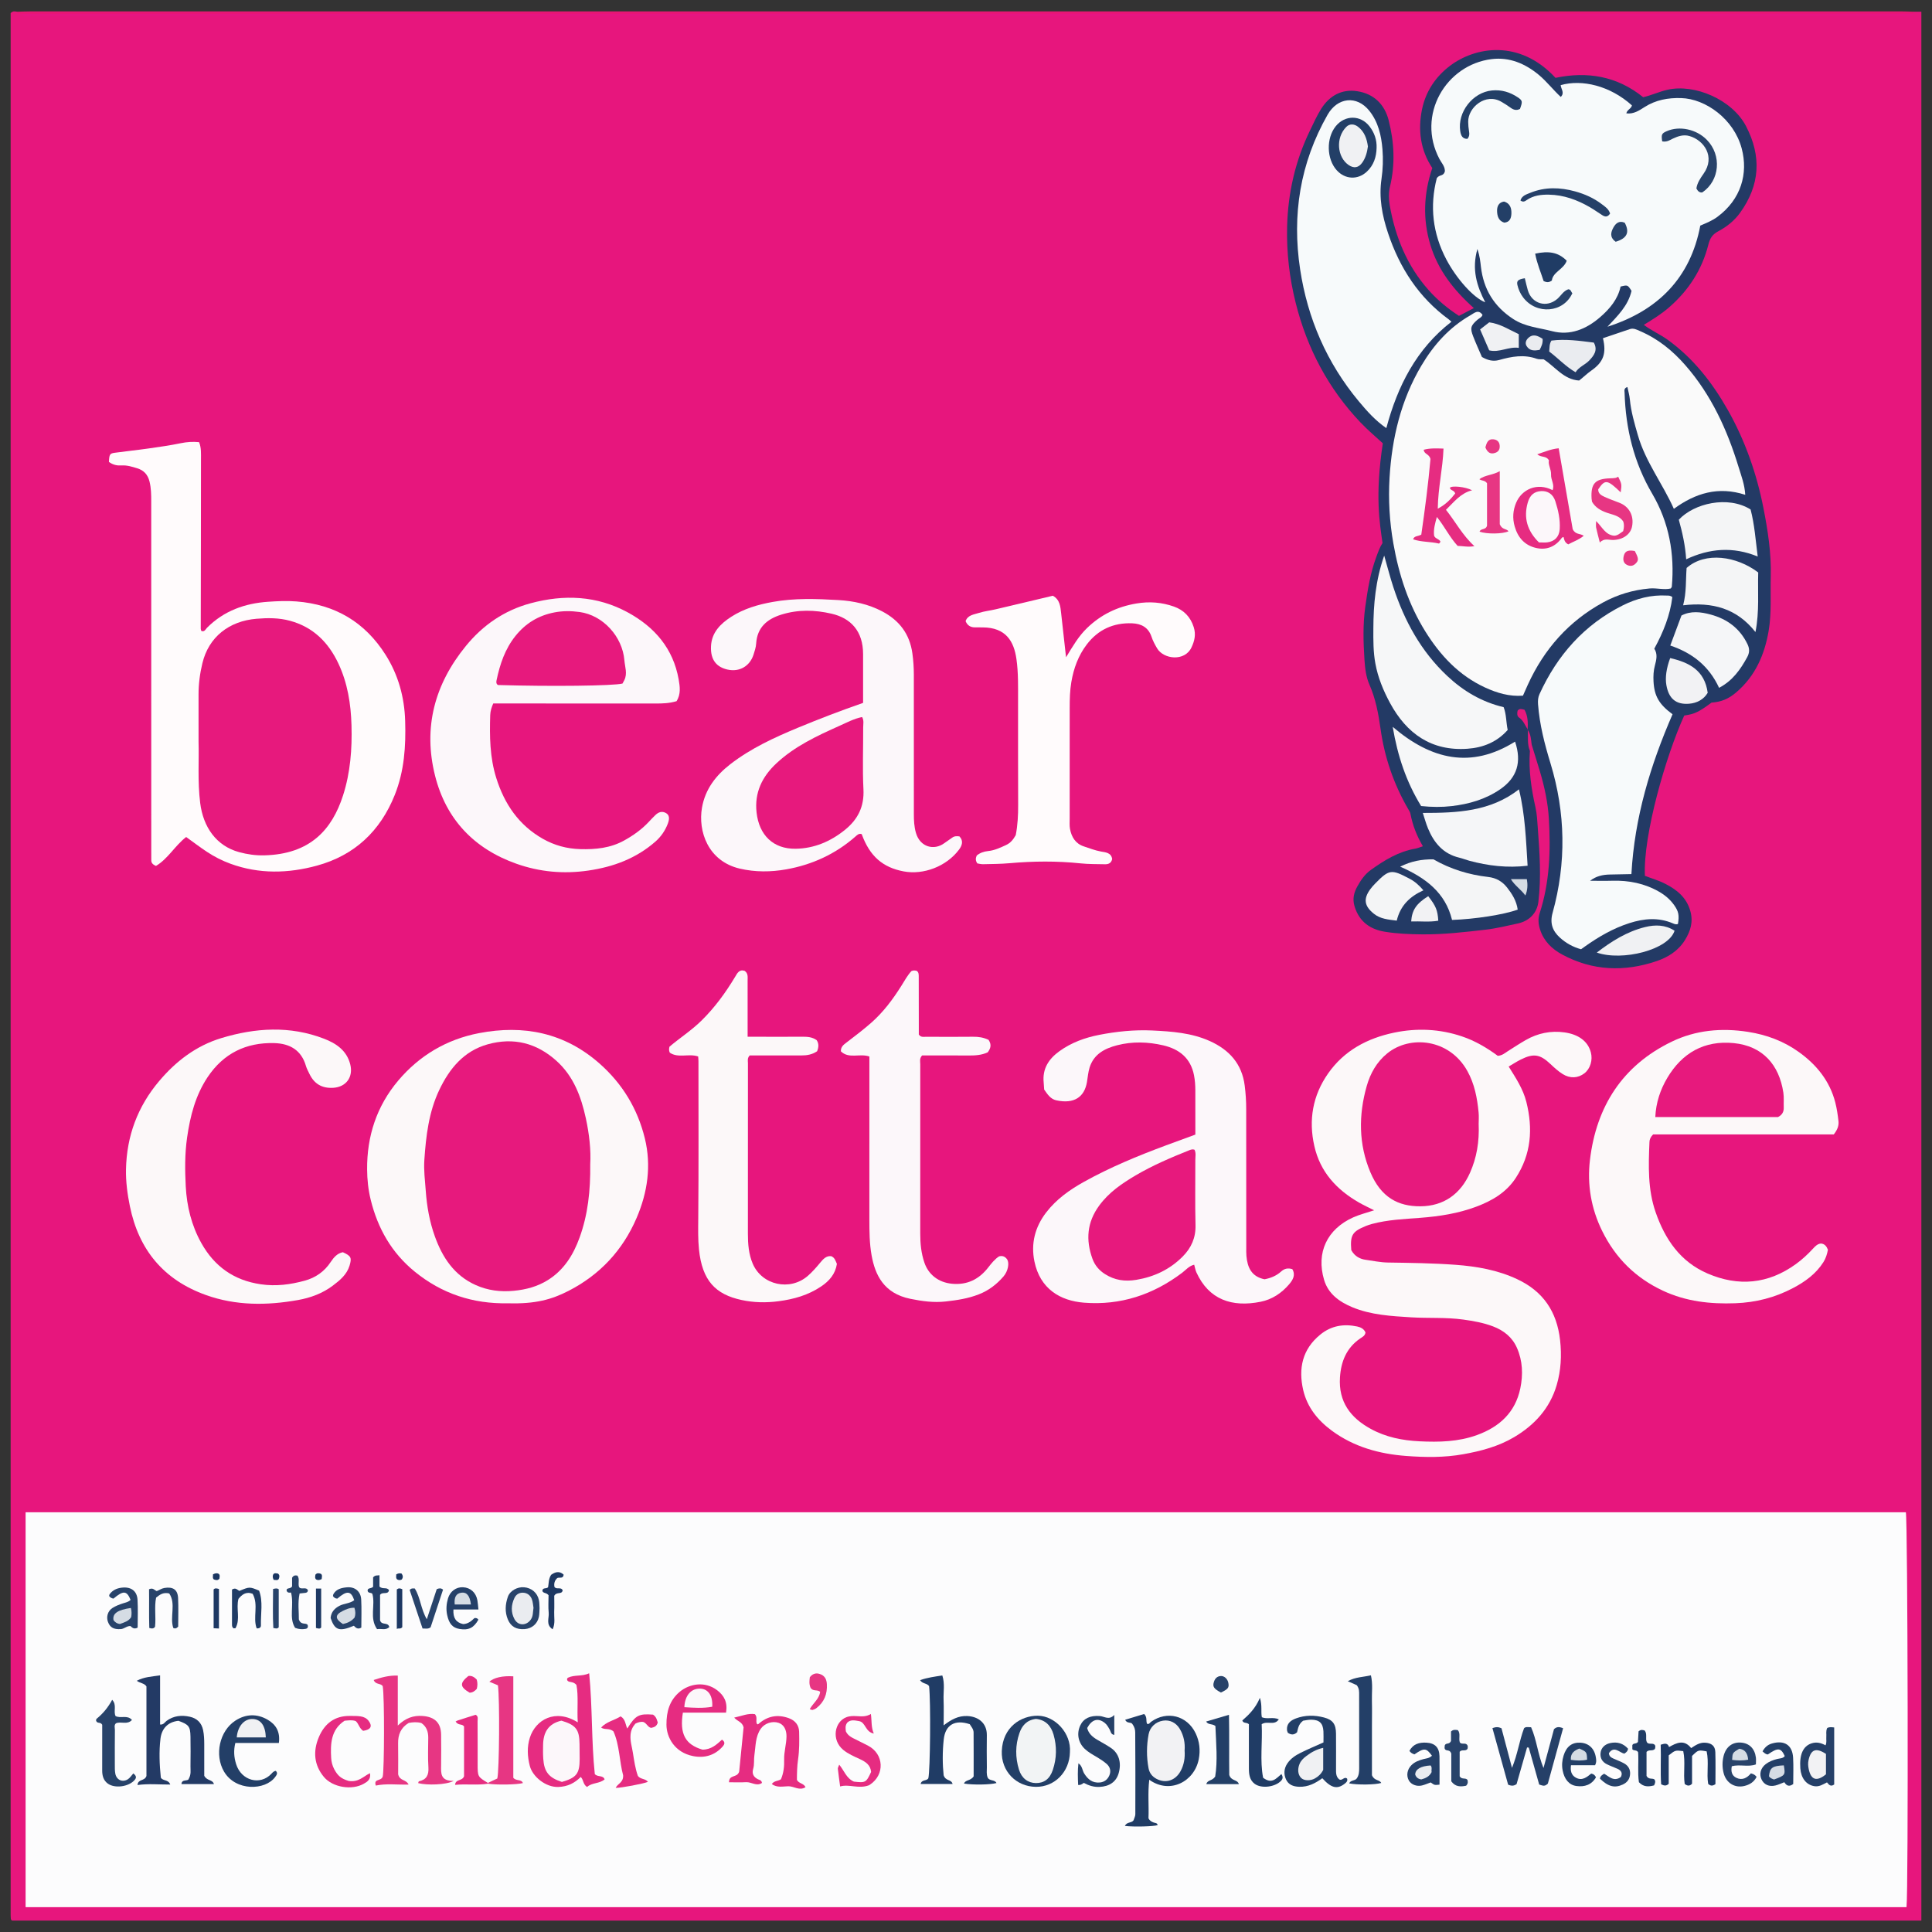 <?xml version="1.0" encoding="utf-8"?>
<!-- Generator: Adobe Illustrator 16.0.0, SVG Export Plug-In . SVG Version: 6.00 Build 0)  -->
<!DOCTYPE svg PUBLIC "-//W3C//DTD SVG 1.1//EN" "http://www.w3.org/Graphics/SVG/1.1/DTD/svg11.dtd">
<svg version="1.1" id="Layer_1" xmlns="http://www.w3.org/2000/svg" xmlns:xlink="http://www.w3.org/1999/xlink" x="0px" y="0px"
	 width="212px" height="212px" viewBox="1 1 212 212" enable-background="new 1 1 212 212" xml:space="preserve">
<rect x="1" y="1" width="212" height="212" fill="#333333" stroke="none"/>
<g>
	<path fill="#E7167D" d="M210.959,2.284c0.27,0,0.539,0,0.873,0c0,69.809,0,139.611,0,209.468c-69.855,0-139.669,0-209.507,0
		c-0.002-0.002-0.031-0.027-0.059-0.057c-0.025-0.025-0.068-0.058-0.071-0.088c-0.015-0.156-0.026-0.31-0.026-0.466
		C2.168,141.552,2.168,71.963,2.168,2.436c0.253-0.263,0.483-0.182,0.706-0.15c0.245,0.154,0.535,0.142,0.803,0.21
		C4.188,2.521,4.694,2.51,5.199,2.51c67.908,0,135.816,0,203.725,0c0.545,0,1.092,0.024,1.635-0.031
		C210.705,2.442,210.838,2.378,210.959,2.284z"/>
	<path fill="#E81675" d="M3.342,2.513c-0.189-0.011-0.4,0.028-0.467-0.226C3.379,2.273,3.884,2.25,4.391,2.25
		c68.428-0.002,136.857-0.002,205.285,0c0.426,0,0.855,0.022,1.283,0.035c0.002,0.076,0.002,0.15,0.002,0.227
		c-0.404,0.216-0.844,0.111-1.264,0.111c-68.365,0.004-136.729,0.004-205.094,0C4.184,2.621,3.746,2.726,3.342,2.513z"/>
	<path fill="#FCFCFD" d="M3.809,210.276c0-14.471,0-28.873,0-43.336c68.804,0,137.563,0,206.322,0
		c0.211,0.797,0.291,41.57,0.072,43.336C141.451,210.276,72.696,210.276,3.809,210.276z"/>
	<path fill="#233A65" d="M168.879,83.394c-0.162,2.112,0.158,4.176,0.615,6.228c0.16,0.721,0.195,1.469,0.246,2.191
		c0.201,2.706,0.393,5.425,0.068,8.142c-0.143,1.198-0.961,2.096-2.236,2.373c-1.17,0.255-2.342,0.544-3.527,0.683
		c-2.313,0.269-4.627,0.537-6.965,0.517c-1.365-0.011-2.732-0.068-4.066-0.279c-1.617-0.25-2.855-1.073-3.377-2.793
		c-0.256-0.848-0.057-1.544,0.322-2.219c0.375-0.67,0.814-1.315,1.469-1.782c1.492-1.066,3.027-2.015,4.877-2.333
		c0.264-0.043,0.514-0.161,0.828-0.265c-0.666-1.125-1.123-2.299-1.363-3.555c-0.033-0.184-0.15-0.353-0.246-0.519
		c-1.592-2.745-2.602-5.688-3.039-8.828c-0.232-1.653-0.535-3.283-1.213-4.822c-0.381-0.86-0.486-1.811-0.547-2.717
		c-0.127-1.938-0.184-3.879,0.086-5.824c0.262-1.879,0.559-3.741,1.229-5.526c0.189-0.508,0.365-1.023,0.664-1.481
		c-0.307-2.188-0.844-5.163,0.033-10.942c-0.801-0.74-1.666-1.463-2.438-2.274c-3.549-3.733-5.871-8.143-7.121-13.126
		c-0.693-2.758-1.014-5.565-0.941-8.409c0.096-3.681,0.9-7.204,2.514-10.526c0.387-0.799,0.754-1.619,1.225-2.369
		c0.904-1.435,2.254-2.189,3.941-1.933c1.813,0.275,3.01,1.417,3.465,3.203c0.607,2.397,0.73,4.819,0.146,7.25
		c-0.166,0.688-0.148,1.407-0.029,2.09c0.613,3.46,1.898,6.625,4.264,9.285c0.961,1.081,2.066,2,3.332,2.827
		c0.475-0.247,0.982-0.512,1.631-0.853c-2.211-1.971-3.943-4.184-4.777-6.962c-0.84-2.792-0.736-5.588,0.217-8.409
		c-1.301-1.955-1.592-4.162-1.129-6.423c0.398-1.957,1.477-3.588,3.084-4.802c2.715-2.048,7.582-2.975,11.566,1.331
		c3.496-0.733,6.754-0.191,9.621,2.125c0.922-0.212,1.758-0.612,2.664-0.818c2.996-0.684,7.107,1.088,8.619,3.992
		c1.729,3.32,1.533,6.48-0.652,9.51c-0.623,0.864-1.449,1.525-2.383,2.022c-0.623,0.333-0.912,0.727-1.098,1.473
		c-0.686,2.739-2.178,5.034-4.32,6.89c-0.82,0.708-1.732,1.288-2.764,1.911c0.883,0.656,1.805,1.05,2.607,1.626
		c2.84,2.042,4.924,4.73,6.623,7.731c1.9,3.363,3.162,6.986,3.904,10.767c0.484,2.466,0.869,4.964,0.799,7.502
		c-0.055,1.98,0.105,3.965-0.23,5.937c-0.449,2.644-1.471,4.973-3.547,6.752c-0.863,0.738-1.652,1.057-2.725,1.137
		c-1.422,1.048-1.852,1.251-2.992,1.417c-2.02,4.422-4.525,13.117-4.318,17.59c0.734,0.283,1.521,0.506,2.232,0.873
		c1.264,0.647,2.324,1.483,2.75,2.977c0.344,1.208,0.02,2.216-0.584,3.195c-0.727,1.182-1.871,1.896-3.127,2.317
		c-3.533,1.195-7.021,1.069-10.348-0.727c-1.107-0.597-2.004-1.447-2.418-2.719c-0.201-0.618-0.25-1.209-0.049-1.821
		c1.1-3.378,1.213-6.866,1.006-10.366c-0.104-1.771-0.484-3.526-0.994-5.235c-0.289-0.963-0.594-1.923-0.887-2.884
		c-0.383-0.475-0.203-1.096-0.414-1.618c-0.246-0.397-0.076-0.926-0.334-1.161c0.227,0.315,0.119,0.903,0.426,1.354
		C168.895,81.985,168.691,82.701,168.879,83.394z"/>
	<path fill="#FCF8F9" d="M149.277,138.179c0.387,0.701,0.982,0.98,1.584,1.06c0.803,0.11,1.598,0.287,2.422,0.299
		c2.488,0.038,4.984,0.069,7.461,0.252c2.314,0.173,4.598,0.571,6.738,1.576c2.859,1.338,4.355,3.563,4.707,6.689
		c0.189,1.69,0.096,3.332-0.375,4.939c-0.748,2.544-2.424,4.378-4.674,5.709c-1.721,1.018-3.619,1.52-5.574,1.87
		c-2.088,0.378-4.195,0.346-6.279,0.189c-2.924-0.221-5.713-0.983-8.137-2.767c-1.549-1.14-2.713-2.578-3.15-4.468
		c-0.541-2.357-0.102-4.475,1.883-6.087c1.201-0.977,2.564-1.195,4.037-0.883c0.379,0.079,0.736,0.246,0.914,0.65
		c-0.035,0.368-0.346,0.506-0.59,0.669c-1.498,1.039-2.098,2.521-2.209,4.277c-0.17,2.662,1.15,4.417,3.369,5.634
		c1.664,0.916,3.48,1.276,5.352,1.368c2.141,0.104,4.268,0.06,6.322-0.688c2.467-0.897,4.197-2.486,4.746-5.12
		c0.311-1.501,0.264-3.018-0.373-4.453c-0.516-1.169-1.451-1.903-2.617-2.347c-1.049-0.399-2.146-0.595-3.268-0.75
		c-1.9-0.264-3.807-0.13-5.705-0.245c-2.197-0.138-4.408-0.249-6.488-1.116c-1.422-0.595-2.623-1.466-3.076-2.981
		c-0.902-3.018,0.338-5.589,3.191-6.871c0.709-0.317,1.459-0.499,2.297-0.778c-0.604-0.306-1.15-0.556-1.668-0.853
		c-2.459-1.413-4.256-3.36-4.895-6.2c-0.65-2.864-0.176-5.542,1.506-7.954c1.764-2.526,4.309-3.871,7.244-4.485
		c2.506-0.523,5.012-0.415,7.459,0.414c1.443,0.484,2.738,1.257,3.918,2.127c0.48-0.025,0.773-0.295,1.096-0.503
		c0.652-0.413,1.303-0.842,1.975-1.227c1.32-0.758,2.762-1.052,4.262-0.838c1.494,0.211,2.549,0.942,2.881,2.183
		c0.227,0.84-0.053,1.797-0.703,2.303c-0.707,0.546-1.58,0.591-2.387,0.084c-0.496-0.309-0.922-0.705-1.35-1.107
		c-1.137-1.075-1.855-1.183-3.248-0.485c-0.447,0.222-0.865,0.498-1.33,0.768c0.799,1.274,1.582,2.461,1.939,3.871
		c0.742,2.951,0.541,5.757-1.164,8.361c-1.049,1.603-2.623,2.511-4.355,3.155c-1.971,0.736-4.029,1.053-6.125,1.214
		c-1.773,0.134-3.563,0.206-5.297,0.672c-0.223,0.063-0.443,0.13-0.656,0.218C149.379,136.141,149.145,136.53,149.277,138.179z"/>
	<path fill="#FFFBFC" d="M12.952,51.688c0.043-0.835,0.091-0.931,0.659-1.007c1.229-0.168,2.461-0.294,3.687-0.469
		c1.185-0.169,2.373-0.337,3.544-0.58c0.659-0.135,1.301-0.182,2.002-0.114c0.257,0.617,0.208,1.281,0.209,1.92
		c0.004,6.189-0.016,12.38-0.025,18.569c0,0.073,0.042,0.148,0.066,0.228c0.356,0.141,0.465-0.194,0.631-0.361
		c1.851-1.847,4.136-2.669,6.689-2.841c1.036-0.071,2.071-0.118,3.117-0.036c4.238,0.334,7.509,2.267,9.778,5.854
		c1.397,2.208,2.07,4.646,2.149,7.258c0.084,2.773-0.089,5.488-1.137,8.113c-1.593,3.986-4.425,6.637-8.535,7.763
		c-3.145,0.863-6.354,0.944-9.492-0.203c-0.913-0.333-1.78-0.775-2.592-1.311c-0.772-0.514-1.512-1.076-2.275-1.624
		c-1.224,0.943-2.005,2.407-3.313,3.172c-0.399-0.172-0.512-0.359-0.513-0.617c0-0.351-0.003-0.701-0.003-1.051
		c-0.001-12.774,0-25.547-0.004-38.318c0-0.735-0.006-1.461-0.187-2.193c-0.193-0.781-0.649-1.24-1.351-1.453
		c-0.549-0.169-1.111-0.351-1.707-0.311C13.882,52.104,13.424,52.03,12.952,51.688z"/>
	<path fill="#FCF7FA" d="M95.708,78.128c0-1.838-0.002-3.59,0-5.339c0.005-2.557-1.37-3.963-3.457-4.447
		c-1.845-0.428-3.684-0.469-5.506,0.098c-1.565,0.487-2.659,1.396-2.771,3.178c-0.024,0.416-0.166,0.833-0.295,1.236
		c-0.401,1.234-1.526,1.909-2.827,1.623c-1.157-0.254-1.908-0.997-1.833-2.563c0.071-1.517,1.04-2.47,2.214-3.229
		c1.385-0.894,2.95-1.347,4.559-1.635c2.392-0.431,4.811-0.345,7.214-0.204c1.653,0.096,3.292,0.449,4.797,1.24
		c1.875,0.988,3.017,2.468,3.313,4.612c0.109,0.777,0.158,1.543,0.16,2.32c0.002,5.102-0.002,10.205,0.002,15.307
		c0.001,0.697,0.028,1.382,0.229,2.071c0.459,1.573,1.99,1.953,3.115,1.125c0.282-0.207,0.578-0.395,0.86-0.603
		c0.24-0.179,0.501-0.181,0.8-0.137c0.469,0.493,0.281,1.009-0.047,1.449c-1.381,1.844-3.895,2.801-6.077,2.389
		c-2.276-0.428-3.721-1.651-4.602-4.089c-0.319-0.112-0.505,0.106-0.711,0.284c-2.185,1.917-4.76,3.084-7.577,3.582
		c-1.664,0.297-3.394,0.315-5.098-0.083c-3.474-0.816-4.594-4.097-4.14-6.691c0.354-2.025,1.526-3.54,3.105-4.762
		c2.26-1.749,4.833-2.932,7.454-4.019C90.905,79.882,93.248,78.984,95.708,78.128z"/>
	<path fill="#FCF7FA" d="M115.578,120.557c-0.021-0.29-0.029-0.526-0.053-0.759c-0.156-1.52,0.541-2.596,1.73-3.453
		c1.318-0.951,2.818-1.489,4.373-1.791c1.9-0.371,3.842-0.568,5.787-0.479c2.168,0.102,4.348,0.257,6.359,1.17
		c2.102,0.953,3.51,2.476,3.811,4.896c0.107,0.854,0.162,1.696,0.162,2.55c0.004,5.063,0.004,10.128,0.006,15.192
		c0,0.311-0.01,0.626,0.018,0.933c0.111,1.254,0.547,2.265,1.988,2.561c0.648-0.124,1.291-0.37,1.824-0.856
		c0.344-0.315,0.738-0.411,1.225-0.256c0.379,0.646,0.059,1.184-0.35,1.661c-0.826,0.97-1.879,1.67-3.121,1.916
		c-3.146,0.634-5.686-0.22-7.057-3.229c-0.109-0.242-0.15-0.514-0.24-0.833c-0.566,0.128-0.912,0.573-1.318,0.88
		c-3.189,2.412-6.768,3.596-10.758,3.285c-2.623-0.2-4.84-1.519-5.457-4.532c-0.4-1.958,0.064-3.771,1.289-5.366
		c1.109-1.444,2.563-2.48,4.131-3.354c2.879-1.605,5.922-2.859,9.008-4.006c1.049-0.392,2.1-0.773,3.232-1.187
		c0-1.638,0.006-3.27-0.002-4.897c-0.004-0.54-0.039-1.066-0.145-1.614c-0.371-1.899-1.629-2.872-3.367-3.28
		c-1.674-0.391-3.387-0.446-5.072-0.012c-1.367,0.353-2.557,0.974-3.018,2.442c-0.158,0.514-0.201,1.062-0.289,1.59
		c-0.268,1.614-1.371,2.448-3.375,2.008C116.279,121.599,115.949,121.092,115.578,120.557z"/>
	<path fill="#FCF8F9" d="M56.729,144.01c-3.827,0.077-7.243-1.046-10.223-3.474c-2.533-2.064-4.052-4.735-4.827-7.879
		c-0.271-1.099-0.388-2.232-0.395-3.332c-0.027-3.634,1.035-6.935,3.414-9.752c2.342-2.77,5.325-4.522,8.853-5.204
		c4.896-0.944,9.391-0.059,13.24,3.337c2.521,2.224,4.175,4.976,4.967,8.206c0.735,2.994,0.297,5.943-0.904,8.738
		c-1.523,3.551-4.04,6.247-7.484,8.006C61.541,143.593,59.76,144.1,56.729,144.01z"/>
	<path fill="#FCF7FA" d="M75.237,77.942c-0.815,0.24-1.548,0.257-2.292,0.255c-5.377-0.007-10.753-0.005-16.131-0.005
		c-0.54,0-1.078,0-1.689,0c-0.165,0.37-0.318,0.805-0.333,1.271c-0.072,2.332-0.05,4.644,0.665,6.912
		c0.896,2.856,2.472,5.167,5.105,6.665c1.259,0.716,2.627,1.093,4.097,1.135c1.695,0.049,3.333-0.113,4.842-0.954
		c0.99-0.55,1.909-1.199,2.687-2.034c0.238-0.254,0.48-0.512,0.733-0.754c0.334-0.321,0.723-0.461,1.157-0.216
		c0.357,0.201,0.423,0.571,0.21,1.141c-0.291,0.777-0.753,1.451-1.375,1.995c-2.109,1.843-4.6,2.772-7.352,3.173
		c-2.709,0.396-5.347,0.156-7.897-0.748c-4.646-1.647-7.721-4.873-8.925-9.659c-1.33-5.288-0.048-10.041,3.389-14.246
		c1.877-2.297,4.217-3.896,7.074-4.671c3.683-0.996,7.306-0.854,10.709,1.01c2.927,1.601,4.96,3.951,5.559,7.341
		C75.607,76.348,75.73,77.168,75.237,77.942z"/>
	<path fill="#FCF8F9" d="M202.223,125.479c-6.627,0-13.271,0-19.826,0c-0.291,0.301-0.389,0.556-0.4,0.826
		c-0.109,2.602-0.197,5.209,0.678,7.717c1.033,2.975,2.709,5.432,5.699,6.721c3.393,1.459,6.641,1.16,9.672-1.022
		c0.695-0.502,1.322-1.083,1.902-1.714c0.24-0.258,0.477-0.514,0.857-0.555c0.41,0.028,0.619,0.291,0.775,0.68
		c-0.086,0.455-0.219,0.923-0.496,1.363c-0.82,1.292-2.014,2.148-3.328,2.841c-1.98,1.046-4.092,1.586-6.34,1.669
		c-2.75,0.101-5.398-0.188-7.934-1.371c-3.004-1.404-5.205-3.583-6.666-6.541c-1.225-2.474-1.668-5.115-1.35-7.803
		c0.695-5.869,3.563-10.367,8.961-12.982c2.631-1.276,5.471-1.539,8.395-1.08c2.037,0.319,3.896,1.014,5.555,2.201
		c1.939,1.387,3.4,3.172,4.008,5.536c0.174,0.671,0.273,1.362,0.352,2.053C202.789,124.483,202.654,124.934,202.223,125.479z"/>
	<path fill="#FCF8F9" d="M38.623,138.407c0.9,0.41,0.994,0.604,0.736,1.465c-0.301,0.993-1.055,1.61-1.832,2.197
		c-1.135,0.86-2.473,1.347-3.832,1.586c-3.395,0.604-6.796,0.634-10.104-0.553c-4.63-1.659-7.367-4.956-8.341-9.754
		c-0.271-1.333-0.451-2.674-0.424-4.036c0.073-3.659,1.281-6.901,3.645-9.693c1.842-2.178,4.05-3.867,6.808-4.706
		c3.756-1.139,7.538-1.376,11.277,0.065c1.321,0.51,2.482,1.276,2.874,2.803c0.357,1.396-0.439,2.494-1.856,2.584
		c-1.24,0.077-2.096-0.43-2.622-1.533c-0.133-0.281-0.291-0.558-0.377-0.851c-0.503-1.754-1.773-2.474-3.478-2.521
		c-3.105-0.084-5.576,1.133-7.313,3.732c-1.34,2.01-1.916,4.272-2.255,6.64c-0.255,1.791-0.239,3.577-0.146,5.354
		c0.115,2.179,0.634,4.299,1.71,6.219c1.429,2.551,3.559,4.091,6.529,4.521c1.668,0.244,3.243,0.032,4.813-0.396
		c1.189-0.322,2.167-1.003,2.862-2.061C37.619,138.99,37.992,138.528,38.623,138.407z"/>
	<path fill="#FFFBFC" d="M116.529,66.371c0.789,0.437,0.828,1.2,0.912,1.929c0.182,1.563,0.35,3.128,0.537,4.825
		c0.732-1.203,1.369-2.307,2.305-3.209c1.529-1.476,3.313-2.341,5.42-2.695c1.434-0.241,2.787-0.13,4.115,0.339
		c1.066,0.378,1.811,1.117,2.17,2.254c0.262,0.817,0.088,1.526-0.248,2.235c-0.736,1.564-3.064,1.304-3.775,0.085
		c-0.236-0.402-0.463-0.82-0.605-1.257c-0.35-1.041-1.129-1.442-2.135-1.481c-2.039-0.076-3.721,0.686-4.963,2.311
		c-0.934,1.221-1.449,2.622-1.705,4.148c-0.156,0.931-0.178,1.854-0.178,2.784c-0.004,4.051-0.004,8.105-0.002,12.158
		c0,0.387-0.033,0.785,0.035,1.164c0.166,0.889,0.602,1.611,1.508,1.912c0.621,0.209,1.23,0.443,1.889,0.566
		c0.486,0.09,1.131,0.11,1.229,0.829c-0.096,0.436-0.396,0.575-0.781,0.567c-0.893-0.021-1.795-0.002-2.684-0.097
		c-2.6-0.271-5.193-0.249-7.793-0.018c-0.967,0.085-1.945,0.088-2.918,0.11c-0.225,0.004-0.451-0.063-0.617-0.087
		c-0.225-0.319-0.191-0.576-0.068-0.864c0.35-0.293,0.773-0.443,1.252-0.493c0.703-0.069,1.334-0.369,1.969-0.662
		c0.49-0.226,0.791-0.606,1.061-1.086c0.209-1.073,0.27-2.191,0.264-3.32c-0.02-3.82-0.004-7.637-0.01-11.456
		c-0.002-1.518,0.037-3.032-0.178-4.542c-0.273-1.94-1.145-3.468-3.719-3.476c-0.271,0-0.545-0.002-0.818-0.002
		c-0.471,0.002-0.83-0.178-1.042-0.68c0.229-0.682,0.917-0.729,1.474-0.909c0.586-0.188,1.211-0.248,1.813-0.392
		C112.311,67.38,114.375,66.883,116.529,66.371z"/>
	<path fill="#FCF7FA" d="M109.475,115.104c0.367,0.544,0.215,0.957-0.092,1.369c-0.674,0.317-1.4,0.354-2.143,0.348
		c-1.707-0.017-3.414-0.006-5.057-0.006c-0.313,0.343-0.202,0.67-0.202,0.965c-0.006,6.19-0.001,12.387-0.002,18.58
		c0,1.09,0.098,2.149,0.459,3.198c0.435,1.274,1.514,2.171,3.041,2.31c1.669,0.152,2.953-0.498,3.951-1.777
		c0.361-0.464,0.719-0.916,1.197-1.229c0.355-0.09,0.641-0.017,0.895,0.341c0.246,0.396,0.102,1.275-0.412,1.869
		c-0.744,0.862-1.631,1.543-2.709,1.959c-1.165,0.457-2.368,0.639-3.608,0.779c-1.345,0.152-2.616-0.028-3.902-0.29
		c-2.938-0.597-3.869-2.659-4.249-4.761c-0.235-1.308-0.246-2.628-0.246-3.952c0.004-5.57,0.002-11.14,0.002-16.711
		c0-0.382,0-0.765,0-1.163c-1.053-0.377-2.253,0.297-3.129-0.572c-0.011-0.488,0.281-0.708,0.6-0.951
		c0.928-0.707,1.855-1.414,2.732-2.181c1.324-1.165,2.371-2.568,3.307-4.056c0.351-0.558,0.663-1.141,1.1-1.613
		c0.208-0.1,0.397-0.076,0.585-0.028c0.228,0.158,0.219,0.405,0.221,0.634c0.007,1.753,0.006,3.507,0.007,5.259
		c0.001,0.384,0,0.771,0,1.095c0.243,0.338,0.537,0.245,0.797,0.245c1.714,0.009,3.428,0.018,5.141-0.002
		C108.35,114.754,108.912,114.834,109.475,115.104z"/>
	<path fill="#FCF8F9" d="M92.204,138.837c0.408,0.169,0.483,0.531,0.63,0.853c-0.173,1.11-0.829,1.873-1.742,2.482
		c-1.419,0.949-2.976,1.392-4.665,1.613c-1.379,0.183-2.732,0.149-4.048-0.133c-2.877-0.616-4.328-2.136-4.68-5.55
		c-0.113-1.111-0.089-2.236-0.079-3.363c0.049-5.766,0.024-11.531,0.022-17.298c0-0.152-0.018-0.303-0.032-0.513
		c-1.025-0.353-2.19,0.215-3.112-0.417c-0.116-0.247-0.091-0.435-0.034-0.658c1.136-0.961,2.412-1.783,3.501-2.852
		c1.458-1.43,2.641-3.055,3.688-4.793c0.237-0.391,0.44-0.864,1.046-0.682c0.413,0.271,0.336,0.68,0.337,1.062
		c0.003,1.635,0.001,3.272,0.001,4.908c0,0.382,0,0.766,0,1.268c0.533,0,0.988,0,1.443,0c1.52,0,3.039,0.009,4.559-0.004
		c0.551-0.002,1.084,0.027,1.574,0.375c0.255,0.38,0.228,0.782,0.05,1.218c-0.528,0.365-1.122,0.467-1.756,0.462
		c-1.52-0.007-3.039-0.001-4.559-0.001c-0.382,0-0.764,0-1.081,0c-0.29,0.3-0.195,0.589-0.195,0.849
		c-0.005,6.234-0.003,12.47-0.005,18.703c-0.001,1.132,0.087,2.26,0.533,3.304c1.01,2.359,4.093,3.034,6.046,1.329
		c0.496-0.432,0.937-0.937,1.356-1.446C91.336,139.151,91.659,138.79,92.204,138.837z"/>
	<path fill="#E81483" d="M3.342,2.513c58.529,0,117.059-0.001,175.586-0.002c10.678,0,21.355,0,32.033,0
		c-0.064,0.16-0.178,0.238-0.355,0.235c-0.311-0.006-0.623-0.002-0.934-0.002c-68.348,0-136.695,0-205.042-0.012
		C4.205,2.731,3.703,2.968,3.342,2.513z"/>
	<path fill="#E7197D" d="M168.629,81.085c0.354,0.486,0.373,1.064,0.441,1.631c-0.318,0.155-0.156,0.446-0.193,0.68
		c-0.313-0.754-0.182-1.55-0.229-2.328L168.629,81.085z"/>
	<path fill="#E73683" d="M45.837,196.822c-1.271,0.036-2.443-0.136-3.601,0.111c-0.268-0.811,0.605-0.439,0.763-1.003
		c0.168-0.703,0.204-8.682-0.002-9.906c-0.225-0.348-0.787-0.137-0.99-0.678c0.827-0.274,1.648-0.514,2.643-0.485
		c0,1.803,0,3.537,0,5.485c0.871-0.84,1.723-1.127,2.734-1.051c1.308,0.101,2,0.739,2.02,2.042c0.017,1.127,0.012,2.257,0,3.384
		c-0.01,0.846-0.103,1.724,1.385,1.698c-0.835,0.445-2.93,0.497-3.902,0.245c0.025-0.066,0.042-0.188,0.08-0.198
		c0.835-0.183,1.095-0.689,1.042-1.527c-0.072-1.083-0.021-2.176-0.017-3.266c0.002-0.659-0.193-1.221-0.756-1.604
		c-0.472-0.13-0.934-0.096-1.388-0.011c-0.861,0.515-1.184,1.286-1.164,2.259c0.023,1.202,0.006,2.408,0.006,3.386
		C44.879,196.45,45.539,196.22,45.837,196.822z"/>
	<path fill="#E62C81" d="M64.398,189.994c-0.091-1.477,0.093-2.9-0.146-4.108c-0.388-0.438-0.789-0.214-0.992-0.483
		c-0.083-0.145-0.013-0.27,0.077-0.313c0.715-0.337,1.528-0.113,2.314-0.478c0.37,3.738,0.234,7.416,0.617,11.059
		c0.316,0.36,0.897,0.087,1.078,0.579c-0.567,0.497-1.396,0.338-1.925,0.839c-0.47-0.296-0.365-0.782-0.698-1.1
		c-0.662,0.666-1.432,1.062-2.458,1.096c-1.395,0.047-2.831-1.139-3.131-2.316c-0.266-1.039-0.315-2.084,0.007-3.092
		C59.768,189.711,61.932,188.445,64.398,189.994z"/>
	<path fill="#203C65" d="M109.383,196.061c0.201,0.396,0.77,0.192,0.961,0.593c-0.672,0.189-2.58,0.221-3.564,0.058
		c0.165-0.438,0.717-0.273,1.059-0.789c0-1.483,0.006-3.15-0.006-4.815c-0.002-0.37-0.26-0.638-0.42-0.91
		c-1.619-0.542-2.677,0.06-2.854,1.659c-0.154,1.394-0.136,2.793-0.013,3.94c0.214,0.671,0.849,0.423,0.983,0.964
		c-1.18,0-2.333,0-3.509,0c0.118-0.521,0.658-0.301,0.846-0.629c0.209-0.807,0.275-8.466,0.083-10.107
		c-0.213-0.344-0.724-0.234-0.988-0.66c0.805-0.284,1.594-0.386,2.44-0.514c0.297,0.906,0.103,1.799,0.138,2.67
		c0.036,0.89,0.007,1.784,0.007,2.806c0.839-0.641,1.611-1.07,2.607-1.024c1.176,0.056,2.153,0.754,2.133,2.108
		c-0.021,1.169-0.008,2.338,0.002,3.507C109.291,195.3,109.223,195.693,109.383,196.061z"/>
	<path fill="#233A65" d="M18.567,184.837c0,1.911,0,3.656,0,5.395c0.378,0.048,0.504-0.244,0.709-0.397
		c0.779-0.578,1.67-0.653,2.558-0.455c0.754,0.167,1.288,0.64,1.457,1.483c0.101,0.506,0.121,1,0.122,1.503
		c0.005,1.239,0.001,2.478,0.001,3.495c0.318,0.581,0.897,0.383,1.063,0.906c-1.201,0-2.38,0-3.563,0
		c0.032-0.587,0.72-0.266,0.797-0.576c0.283-0.501,0.186-0.938,0.191-1.361c0.012-1.088,0.022-2.178,0-3.267
		c-0.023-1.131-0.187-1.323-1.318-1.737c-1.178,0.124-1.844,0.87-1.974,1.955c-0.17,1.42-0.108,2.858,0.039,4.282
		c0.241,0.39,0.825,0.181,1.032,0.756c-1.219,0.006-2.392-0.114-3.594,0.053c0.065-0.692,0.772-0.395,0.983-0.99
		c0-3.156,0-6.493,0-9.826c-0.225-0.369-0.682-0.341-1.062-0.622C16.801,185.01,17.623,184.978,18.567,184.837z"/>
	<path fill="#203C65" d="M124.438,201.362c0.221-0.483,0.73-0.29,0.947-0.619c0.066-0.221,0.193-0.438,0.195-0.658
		c0.012-2.997,0.01-5.996-0.012-8.991c-0.002-0.302-0.09-0.617-0.309-0.909c-0.146-0.267-0.605-0.02-0.787-0.476
		c0.715-0.219,1.416-0.43,2.074-0.631c0.367,0.346,0.18,0.741,0.316,1.072c0.223,0.101,0.309-0.114,0.445-0.214
		c1.744-1.251,3.961-0.689,4.893,1.262c0.43,0.901,0.531,1.855,0.342,2.838c-0.479,2.463-3.172,3.879-5.432,2.257
		c-0.176,1.459-0.027,2.868-0.086,4.219c0.131,0.287,0.342,0.386,0.559,0.471c0.172,0.065,0.4,0.03,0.447,0.288
		C127.609,201.42,125.461,201.482,124.438,201.362z"/>
	<path fill="#E62C81" d="M88.447,196.306c0.214,0.419,0.731,0.358,0.945,0.801c-0.668,0.431-1.271-0.109-1.885-0.099
		c-0.588,0.008-1.241,0.187-1.817-0.243c0.26-0.38,0.701-0.313,1.006-0.527c0.292-0.686,0.372-1.41,0.349-2.15
		c-0.025-0.86,0.248-1.682,0.258-2.544c0.009-0.74-0.293-1.3-0.861-1.494c-0.698-0.235-1.543,0.047-1.964,0.65
		c-0.605,0.872-0.55,1.913-0.698,2.897c-0.076,0.495,0.013,1.007-0.133,1.502c-0.155,0.526,0.034,0.899,0.525,1.141
		c0.159,0.079,0.391,0.087,0.439,0.403c-0.587,0.41-1.157-0.116-1.734-0.082c-0.612,0.036-1.23,0.009-1.884,0.009
		c0.012-0.831,0.793-0.505,1.059-1.036c-0.011,0.03,0.053-0.072,0.064-0.185c0.168-1.651,0.33-3.308,0.479-4.81
		c-0.155-0.607-0.675-0.65-1.031-1.063c0.838-0.183,1.528-0.499,2.275-0.379c0.303,0.338,0.078,0.722,0.199,1.016
		c0.037,0.101,0.111,0.13,0.186,0.063c0.993-0.88,2.105-1.089,3.35-0.633c0.695,0.256,1.095,0.775,1.115,1.482
		c0.025,1.009,0.029,2.034-0.115,3.026C88.461,194.831,88.449,195.593,88.447,196.306z"/>
	<path fill="#254068" d="M164.766,190.628c0.385-0.143,0.648-0.141,0.994,0.016c0.361,1.361,0.736,2.774,1.152,4.344
		c0.613-1.474,0.801-2.964,1.324-4.347c0.189-0.189,0.43-0.113,0.773-0.108c0.607,1.362,0.73,2.933,1.359,4.475
		c0.414-1.528,0.787-2.921,1.152-4.266c0.303-0.286,0.596-0.272,1-0.098c-0.568,2.067-1.141,4.137-1.674,6.075
		c-0.242,0.233-0.396,0.245-0.553,0.217c-0.111-0.018-0.221-0.064-0.398-0.117c-0.373-1.331-0.758-2.691-1.141-4.053
		c-0.063-0.004-0.123-0.011-0.188-0.018c-0.385,1.35-0.771,2.698-1.15,4.022c-0.266,0.187-0.516,0.237-0.928,0.063
		C165.934,194.839,165.355,192.759,164.766,190.628z"/>
	<path fill="#233F67" d="M146.225,192.199c0-0.447,0.018-0.834-0.004-1.221c-0.051-0.883-0.426-1.258-1.318-1.274
		c-0.342-0.007-0.686,0.08-0.908,0.11c-0.521,0.38-0.559,0.868-0.666,1.27c-0.34,0.319-0.658,0.293-1.012,0.059
		c-0.027-0.084-0.084-0.19-0.094-0.3c-0.059-0.713,0.404-1.063,0.975-1.277c1.01-0.379,2.061-0.376,3.088-0.104
		c0.979,0.258,1.309,0.743,1.316,1.777c0.014,1.281,0.002,2.564,0.002,3.846c-0.002,0.43-0.02,0.864,0.342,1.161
		c0.33,0.222,0.545-0.352,0.871-0.081c0.096,0.267-0.088,0.427-0.26,0.561c-0.826,0.645-1.486,0.479-2.459-0.6
		c-0.76,0.553-1.555,0.972-2.549,0.937c-0.646-0.022-1.164-0.225-1.432-0.804c-0.273-0.594-0.227-1.215,0.152-1.767
		c0.361-0.527,0.885-0.876,1.441-1.152C144.502,192.946,145.32,192.604,146.225,192.199z"/>
	<path fill="#233F67" d="M118.404,193.271c-0.045,2.166-1.676,3.824-3.74,3.8c-2.166-0.024-3.82-1.723-3.736-3.924
		c0.1-2.649,2.123-3.894,3.951-3.879C116.781,189.283,118.564,191.206,118.404,193.271z"/>
	<path fill="#E73683" d="M54.539,196.641c0.345-0.161,0.688-0.324,1.03-0.486c0.22-0.829,0.277-8.695,0.071-10.224
		c-0.298-0.126-0.614-0.257-0.943-0.394c0.49-0.446,1.447-0.668,2.629-0.593c0,3.704,0,7.417,0,11.131
		c0.303,0.39,0.901,0.129,1.052,0.584c-0.639,0.177-2.883,0.217-3.838,0.069L54.539,196.641z"/>
	<path fill="#E62C81" d="M80.671,188.926c-1.658,0-3.204,0-4.738,0c-0.376,2.348,0.266,3.504,2.146,4.063
		c0.951,0.005,1.561-0.559,2.145-1.094c0.396,0.271,0.27,0.526,0.089,0.734c-0.875,1.003-2.025,1.317-3.272,1.066
		c-2.017-0.403-2.902-2.053-2.91-3.438c-0.008-1.448,0.337-2.688,1.48-3.634c1.013-0.834,2.712-1.2,4.089-0.148
		C80.464,187.066,80.855,187.786,80.671,188.926z"/>
	<path fill="#233F67" d="M31.6,192.255c-1.653,0-3.201,0-4.776,0c-0.204,0.825-0.152,1.563,0.087,2.326
		c0.573,1.824,2.635,2.365,3.863,1.063c0.132-0.142,0.257-0.296,0.484-0.327c0.263,0.246,0.095,0.457-0.066,0.678
		c-1.09,1.479-4.333,1.582-5.612-0.601c-1.063-1.813-0.502-4.46,1.258-5.595c1.131-0.729,2.358-0.774,3.528-0.096
		C31.264,190.226,31.769,191.017,31.6,192.255z"/>
	<path fill="#233F67" d="M149.875,185.915c-0.238-0.104-0.549-0.245-0.984-0.438c0.857-0.467,1.695-0.445,2.541-0.644
		c0.227,0.971,0.084,1.899,0.109,2.811c0.025,0.932,0.004,1.865,0.004,2.798s0,1.862,0,2.796c0,0.928,0,1.855,0,2.557
		c0.264,0.637,0.828,0.468,1.02,0.851c-0.648,0.201-2.592,0.229-3.518,0.048c0.15-0.386,0.633-0.26,0.836-0.551
		c0.236-0.335,0.262-0.717,0.26-1.112c-0.006-2.679-0.004-5.361-0.004-8.04C150.141,186.643,150.164,186.288,149.875,185.915z"/>
	<path fill="#E62C81" d="M96.563,189.075c0.111,0.815,0.013,1.434,0.319,2.148c-0.955-0.182-0.879-1.238-1.624-1.366
		c-0.434-0.068-0.904-0.197-1.28,0.159c-0.26,0.332-0.197,0.677-0.157,0.977c0.242,0.503,0.684,0.681,1.096,0.891
		c0.449,0.229,0.907,0.443,1.352,0.68c1.732,0.919,1.84,3.161,0.205,4.259c-0.097,0.067-0.2,0.12-0.133,0.08
		c-1.148,0.423-2.13-0.161-3.152,0.126c-0.088-0.651-0.181-1.3-0.253-1.948c-0.01-0.099,0.067-0.207,0.151-0.443
		c0.549,0.658,0.779,1.498,1.614,1.86c1.272,0.147,1.343,0.111,1.886-1.062c-0.064-0.771-0.617-1.123-1.232-1.407
		c-0.633-0.294-1.283-0.565-1.825-1.013c-1.333-1.098-0.951-3.084,0.333-3.58c0.378-0.149,0.761-0.145,1.145-0.123
		C95.506,189.333,96.005,189.413,96.563,189.075z"/>
	<path fill="#254068" d="M119.928,196.637c-0.217,0.156-0.369,0.257-0.621,0.232c-0.037-0.802-0.066-1.569,0.029-2.378
		c0.434,0.286,0.414,0.768,0.635,1.117c0.402,0.643,0.896,1.055,1.703,0.988c0.527-0.047,0.873-0.343,1.061-0.791
		c0.199-0.472,0.076-0.933-0.32-1.267c-0.322-0.275-0.682-0.511-1.049-0.728c-0.469-0.278-0.949-0.536-1.344-0.915
		c-0.721-0.694-0.898-1.676-0.482-2.564c0.361-0.773,1.104-1.112,2.15-1.028c0.512,0.042,0.996,0.49,1.582-0.12
		c0,0.879,0,1.528,0,2.187c-0.393-0.045-0.379-0.369-0.506-0.586c-0.156-0.267-0.297-0.541-0.555-0.74
		c-0.729-0.57-1.412-0.368-1.914,0.573c0.15,0.614,0.588,0.983,1.1,1.284c0.504,0.295,1.014,0.574,1.498,0.895
		c0.885,0.593,1.191,1.628,0.854,2.788c-0.273,0.94-1.014,1.45-2.117,1.496C121.033,197.103,120.486,196.942,119.928,196.637z"/>
	<path fill="#E62C81" d="M72.661,189.148c0.397,0.269,0.424,0.625,0.516,0.866c-0.125,0.454-0.43,0.524-0.737,0.588
		c-0.37-0.083-0.473-0.509-0.842-0.646c-0.291-0.056-0.583,0.034-0.874,0.178c-0.312,0.352-0.495,0.745-0.534,1.242
		c-0.055,0.675,0.156,1.304,0.257,1.95c0.138,0.871,0.264,1.754,0.549,2.55c0.287,0.389,0.828,0.273,1.1,0.647
		c-0.424,0.197-2.937,0.672-3.534,0.664c0.195-0.476,0.863-0.567,0.814-1.387c-0.406-1.471-0.388-3.318-1.062-4.814
		c-0.497-0.407-0.943-0.127-1.352-0.423c0.61-0.659,1.471-0.79,2.138-1.225c0.543,0.315,0.52,0.884,0.731,1.335
		C70.741,189.216,71.091,189.025,72.661,189.148z"/>
	<path fill="#E62C81" d="M40.849,190.927c-0.445-0.305-0.487-0.798-0.818-1.071c-0.389-0.146-0.777-0.075-1.219-0.039
		c-1.498,0.971-1.564,2.523-1.472,4.092c0.022,0.396,0.124,0.831,0.333,1.224c0.392,0.734,0.769,1.045,1.582,1.29
		c1.116,0.171,1.621-0.509,2.344-0.85c0.119,0.689-0.289,0.933-0.676,1.156c-1.292,0.742-3.413,0.416-4.38-0.742
		c-1.095-1.314-1.207-2.828-0.559-4.363c0.624-1.482,1.731-2.358,3.418-2.334c0.389,0.006,0.783-0.009,1.165,0.05
		c0.342,0.052,0.662,0.193,0.888,0.498C41.89,190.423,41.696,190.796,40.849,190.927z"/>
	<path fill="#28436A" d="M15.627,195.6c0.39,0.291,0.325,0.498,0.164,0.698c-0.62,0.766-2.206,0.987-2.98,0.404
		c-0.473-0.356-0.6-0.875-0.597-1.443c0.006-1.514,0.002-3.028,0.002-4.544c0-0.188,0-0.376,0-0.455
		c-0.205-0.363-0.555-0.071-0.677-0.462c-0.002,0.004-0.003-0.143,0.068-0.201c0.693-0.563,1.251-1.238,1.702-2.075
		c0.544,0.561,0.11,1.254,0.372,1.782c0.563,0.3,1.274-0.164,1.799,0.426c-0.509,0.572-1.199,0.129-1.754,0.369
		c-0.237,0.203-0.114,0.494-0.118,0.746c-0.014,1.241-0.011,2.483-0.008,3.729c0.001,0.347-0.011,0.704,0.053,1.048
		c0.133,0.712,0.818,1.003,1.41,0.596C15.278,196.069,15.426,195.825,15.627,195.6z"/>
	<path fill="#1D3863" d="M183.23,192.449c0.467-0.15,0.762-0.206,0.92,0.257c0.82-0.468,1.654-0.868,2.42,0.114
		c0.475-0.31,0.922-0.618,1.504-0.593c0.717,0.031,1.127,0.336,1.15,1.031c0.039,1.192,0.012,2.391,0.012,3.518
		c-0.314,0.215-0.525,0.21-0.797-0.027c-0.191-1.141,0.098-2.392-0.166-3.569c-0.922-0.166-0.922-0.166-1.602,0.5
		c0,1,0,2.044,0,3.047c-0.273,0.291-0.51,0.248-0.807,0.031c-0.174-1.174,0.1-2.424-0.16-3.604c-0.871-0.11-0.871-0.11-1.594,0.462
		c0,1.023,0,2.105,0,3.12c-0.268,0.253-0.482,0.227-0.83,0.059C183.178,195.401,183.285,193.944,183.23,192.449z"/>
	<path fill="#203C65" d="M138.043,190.2c-0.281-0.249-0.59-0.048-0.723-0.41c0.725-0.634,1.436-1.317,1.932-2.487
		c0.275,0.893,0.084,1.513,0.213,2.133c0.578,0.246,1.232-0.063,1.861,0.229c-0.486,0.73-1.268,0.12-1.881,0.534
		c0.104,1.961-0.211,3.998,0.158,5.874c0.961,0.737,1.434,0.077,2.004-0.402c0.186,0.29,0.178,0.505-0.023,0.725
		c-0.645,0.702-2.168,0.897-2.91,0.345c-0.555-0.415-0.629-1.042-0.631-1.674c-0.006-1.318-0.002-2.642-0.002-3.959
		C138.043,190.796,138.043,190.489,138.043,190.2z"/>
	<path fill="#254068" d="M201.498,190.617c0.281-0.141,0.496-0.085,0.77-0.061c0,2.134,0,4.209,0,6.258
		c-0.404,0.29-0.59,0.004-0.791-0.233c-0.447,0.229-0.875,0.515-1.418,0.412c-0.869-0.159-1.428-0.88-1.508-1.949
		c-0.111-1.511,0.299-2.43,1.213-2.738c0.555-0.187,1.059-0.064,1.549,0.21c0.16-0.31,0.063-0.628,0.09-0.931
		C201.43,191.281,201.334,190.968,201.498,190.617z"/>
	<path fill="#233F67" d="M134.367,190.394c-0.373-0.285-0.781-0.092-1.016-0.489c0.803-0.238,1.58-0.467,2.506-0.739
		c0.049,2.358,0.002,4.596,0.031,6.604c0.219,0.693,0.896,0.466,1.055,1.007c-1.199,0-2.373,0-3.572,0
		c0.123-0.492,0.635-0.33,0.971-0.83C134.627,194.248,134.445,192.331,134.367,190.394z"/>
	<path fill="#E62C81" d="M54.539,196.641l0.002,0.088c-1.188,0.187-2.378,0-3.606,0.126c0.066-0.678,0.764-0.376,0.985-0.94
		c0-1.725,0-3.612,0-5.469c-0.216-0.33-0.646-0.068-0.933-0.559c0.021,0.035,0.126-0.063,0.22-0.093
		c0.655-0.218,1.317-0.419,1.984-0.629c0.321,0.158,0.213,0.462,0.214,0.708c0.011,1.551,0.006,3.106,0.007,4.657
		C53.411,195.962,53.411,195.962,54.539,196.641z"/>
	<path fill="#254068" d="M158.131,193.657c-0.631-0.867-0.857-0.876-1.92-0.15c-0.221-0.063-0.41-0.172-0.551-0.376
		c0.396-0.772,1.086-0.95,1.859-0.907c0.943,0.051,1.41,0.529,1.436,1.476c0.023,1.043,0.004,2.085,0.004,3.13
		c-0.547,0.063-0.547,0.063-0.969-0.242c-0.316,0.111-0.633,0.254-0.963,0.335c-0.574,0.138-1.17-0.104-1.422-0.531
		c-0.316-0.535-0.201-1.226,0.27-1.698c0.375-0.375,0.85-0.538,1.338-0.669C157.506,193.948,157.822,193.948,158.131,193.657z"/>
	<path fill="#233F67" d="M196.844,193.695c-0.428-0.919-0.742-0.949-1.852-0.18c-0.25-0.004-0.406-0.183-0.586-0.337
		c0.234-0.422,0.541-0.721,1.027-0.862c1.357-0.396,2.248,0.161,2.326,1.555c0.055,0.961,0.012,1.932,0.012,2.891
		c-0.406,0.305-0.721,0.231-0.973-0.199c-0.318,0.117-0.629,0.271-0.959,0.354c-0.711,0.179-1.289-0.09-1.553-0.679
		c-0.26-0.581-0.088-1.226,0.461-1.654c0.371-0.29,0.809-0.454,1.26-0.569C196.299,193.939,196.633,193.974,196.844,193.695z"/>
	<path fill="#28436A" d="M193.129,195.591c0.377,0.091,0.5,0.243,0.625,0.385c-0.281,0.568-0.771,0.867-1.357,1.003
		c-1.078,0.249-2.008-0.367-2.27-1.447c-0.148-0.616-0.15-1.219,0.002-1.834c0.25-1.002,0.949-1.555,1.91-1.483
		c0.916,0.067,1.516,0.664,1.637,1.648c0.027,0.229,0.002,0.465,0.002,0.745c-0.836,0.317-1.748-0.03-2.646,0.2
		c-0.107,0.545-0.016,1.026,0.5,1.274C192.182,196.395,192.723,196.083,193.129,195.591z"/>
	<path fill="#233F67" d="M175.607,195.616c0.279,0.053,0.412,0.183,0.521,0.411c-0.479,0.827-1.25,1.078-2.156,0.952
		c-0.801-0.112-1.318-0.747-1.502-1.714c-0.105-0.546-0.064-1.074,0.1-1.609c0.299-0.988,0.904-1.477,1.836-1.432
		c0.914,0.045,1.551,0.628,1.705,1.599c0.041,0.253,0.098,0.532-0.086,0.879c-0.826,0-1.701,0-2.639,0
		c-0.088,0.625,0.041,1.082,0.523,1.356C174.613,196.459,175.143,195.987,175.607,195.616z"/>
	<path fill="#28436A" d="M176.564,196.171c0.055-0.313,0.238-0.394,0.459-0.54c0.537,0.307,1.072,0.913,1.832,0.363
		c0.219-0.429,0.045-0.718-0.369-0.903c-0.387-0.173-0.789-0.313-1.168-0.501c-0.494-0.248-0.748-0.667-0.691-1.23
		c0.057-0.547,0.451-0.959,1.053-1.09c0.781-0.169,1.443,0.032,1.967,0.617c-0.025,0.249-0.16,0.381-0.412,0.544
		c-0.51-0.106-1.119-0.909-1.689-0.054c0.023,0.376,0.279,0.49,0.521,0.603c0.387,0.177,0.791,0.317,1.16,0.524
		c0.434,0.244,0.672,0.637,0.645,1.15c-0.029,0.553-0.301,0.935-0.811,1.168C178.184,197.228,177.467,197.053,176.564,196.171z"/>
	<path fill="#28436A" d="M16.104,179.6c-0.385,0.205-0.586,0.022-0.79-0.174c-0.402-0.023-0.681,0.322-1.086,0.34
		c-0.739,0.035-1.145-0.164-1.38-0.788c-0.207-0.55-0.031-1.198,0.492-1.533c0.353-0.224,0.759-0.382,1.162-0.51
		c0.296-0.094,0.599-0.144,0.826-0.38c-0.414-1.019-0.793-1.051-1.877-0.138c-0.197-0.028-0.361-0.117-0.477-0.288
		c0.019-0.07,0.02-0.155,0.061-0.204c0.32-0.425,0.753-0.635,1.283-0.704c1.016-0.137,1.713,0.321,1.773,1.317
		C16.153,177.569,16.104,178.609,16.104,179.6z"/>
	<path fill="#28436A" d="M37.278,178.547c0.057-0.646,0.424-1.058,0.98-1.345c0.516-0.265,1.141-0.244,1.612-0.612
		c-0.356-1.043-0.801-1.082-1.851-0.174c-0.21,0.004-0.36-0.105-0.48-0.266c0.012-0.07,0.004-0.149,0.036-0.207
		c0.319-0.588,0.912-0.71,1.482-0.764c0.886-0.086,1.527,0.443,1.578,1.33c0.056,1.039,0.014,2.082,0.014,3.088
		c-0.404,0.244-0.633-0.005-0.819-0.2C38.226,180.068,37.741,179.898,37.278,178.547z"/>
	<path fill="#254068" d="M50.755,177.612c-0.052,0.94,0.287,1.426,1.061,1.6c0.529-0.011,0.913-0.331,1.243-0.656
		c0.219-0.041,0.34,0.037,0.436,0.172c-0.511,0.907-1.074,1.185-2.076,1.019c-0.768-0.128-1.147-0.586-1.35-1.522
		c-0.137-0.629-0.083-1.235,0.09-1.829c0.23-0.787,0.9-1.258,1.639-1.226c0.823,0.038,1.429,0.577,1.586,1.434
		c0.054,0.298,0.07,0.603,0.115,1.008C52.586,177.612,51.707,177.612,50.755,177.612z"/>
	<path fill="#28436A" d="M60.207,177.473c-0.023,0.335-0.01,0.654-0.076,0.953c-0.168,0.771-0.77,1.273-1.543,1.335
		c-0.923,0.073-1.529-0.265-1.861-1.054c-0.345-0.825-0.283-1.672,0-2.489c0.231-0.669,1.048-1.107,1.776-1.047
		c0.823,0.069,1.46,0.602,1.632,1.409C60.2,176.876,60.187,177.192,60.207,177.473z"/>
	<path fill="#203C65" d="M182.504,196.911c-0.623,0.169-1.172,0.179-1.666-0.349c-0.154-1.084-0.012-2.209-0.084-3.274
		c-0.143-0.303-0.467-0.142-0.635-0.337c0-0.153,0-0.302-0.002-0.451c0.102-0.267,0.441-0.096,0.617-0.36
		c0.021-0.37,0.047-0.784,0.066-1.155c0.256-0.227,0.469-0.159,0.676-0.092c0.305,0.401,0.045,0.869,0.232,1.276
		c0.191,0.309,0.586,0.049,0.848,0.274c0.145,0.15,0.068,0.328,0.039,0.471c-0.277,0.284-0.66,0.021-0.92,0.327
		c0,0.876,0,1.8,0,2.633c0.23,0.43,0.623,0.216,0.863,0.381C182.676,196.448,182.645,196.629,182.504,196.911z"/>
	<path fill="#28436A" d="M161.877,196.95c-0.602,0.12-1.166,0.142-1.625-0.483c0-1.029,0-2.115,0-3.043
		c-0.152-0.46-0.471-0.271-0.654-0.437c-0.152-0.153-0.055-0.343-0.059-0.479c0.146-0.302,0.496-0.051,0.682-0.469
		c0-0.26,0-0.678,0-1.04c0.262-0.247,0.494-0.178,0.752-0.151c0.324,0.395,0.061,0.897,0.215,1.344
		c0.186,0.252,0.518,0.044,0.74,0.212c0.178,0.144,0.141,0.33,0.104,0.503c-0.221,0.309-0.631,0.021-0.861,0.318
		c0,0.91,0,1.834,0,2.688c0.225,0.395,0.65,0.123,0.857,0.396C162.072,196.505,162.117,196.694,161.877,196.95z"/>
	<path fill="#28436A" d="M20.552,179.492c-0.21,0.222-0.35,0.229-0.538,0.148c-0.406-1.223,0.327-2.654-0.444-3.789
		c-0.66-0.156-1.03,0.13-1.441,0.455c-0.211,1.037,0.001,2.127-0.117,3.194c-0.124,0.201-0.299,0.235-0.631,0.139
		c-0.044-1.408-0.005-2.853-0.026-4.249c0.448-0.209,0.596,0.116,0.843,0.201c0.278-0.099,0.52-0.29,0.841-0.343
		c0.929-0.155,1.456,0.171,1.502,1.099C20.593,177.428,20.552,178.508,20.552,179.492z"/>
	<path fill="#203C65" d="M26.634,179.677c-0.15-0.095-0.177-0.241-0.177-0.399c0.001-1.308,0.001-2.614,0.001-3.854
		c0.423-0.264,0.585,0.053,0.812,0.145c1.116-0.462,1.116-0.462,2.16-0.028c0.458,1.204,0.165,2.524,0.202,3.819
		c0.006,0.206-0.145,0.349-0.468,0.321c-0.444-1.2,0.237-2.58-0.442-3.793c-0.727-0.283-1.176,0.096-1.556,0.557
		c-0.284,1.095,0.237,2.206-0.322,3.211C26.827,179.689,26.704,179.67,26.634,179.677z"/>
	<path fill="#28436A" d="M47.834,178.682c0.402-1.217,0.755-2.287,1.088-3.3c0.278-0.115,0.459-0.137,0.693,0.05
		c-0.459,1.39-0.925,2.8-1.365,4.136c-0.292,0.21-0.529,0.124-0.883,0.128c-0.469-1.399-0.948-2.838-1.414-4.228
		c0.184-0.205,0.342-0.17,0.561-0.161C47.133,176.277,47.162,177.531,47.834,178.682z"/>
	<path fill="#28436A" d="M33.793,178.7c0.248,0.677,0.75,0.315,0.963,0.601c0.078,0.252-0.002,0.401-0.238,0.439
		c-0.347,0.055-0.694,0.055-1.138-0.115c-0.7-1.11-0.09-2.437-0.442-3.865c-0.016-0.041-0.372,0.116-0.485-0.205
		c-0.063-0.377,0.427-0.16,0.598-0.479c0-0.282,0-0.662,0-0.95c0.18-0.296,0.373-0.266,0.584-0.233
		c0.277,0.371,0.046,0.822,0.173,1.238c0.214,0.377,0.774-0.074,0.981,0.375c-0.026,0.26-0.214,0.282-0.413,0.293
		c-0.152,0.011-0.302,0.031-0.502,0.055C33.652,176.894,33.812,177.922,33.793,178.7z"/>
	<path fill="#1D3863" d="M61.193,176.045c-0.255-0.318-0.587-0.183-0.678-0.476c0.02-0.403,0.443-0.194,0.627-0.401
		c0.082-0.425,0.033-0.904,0.333-1.361c0.426-0.301,0.891-0.468,1.373-0.022c-0.06,0.546-0.535,0.204-0.735,0.412
		c-0.271,0.268-0.338,0.592-0.273,0.933c0.225,0.337,0.721-0.038,0.903,0.378c-0.098,0.508-0.652,0.11-0.925,0.599
		c0,0.485,0.021,1.142-0.006,1.793c-0.024,0.598,0.14,1.217-0.171,1.884c-0.777-0.51-0.375-1.223-0.432-1.8
		C61.144,177.328,61.193,176.665,61.193,176.045z"/>
	<path fill="#254068" d="M42.641,175.089c0.349,0.352,0.797,0.022,1.044,0.4c-0.104,0.555-0.707,0.125-0.981,0.519
		c0,0.918,0,1.914,0,2.777c0.156,0.623,0.881,0.145,1.014,0.76c-0.403,0.379-0.871,0.143-1.343,0.223
		c-0.86-1.228-0.167-2.615-0.511-3.863c-0.111-0.197-0.483-0.027-0.529-0.37c0.013-0.325,0.36-0.182,0.607-0.413
		c0-0.32,0-0.73,0-1.037c0.252-0.281,0.432-0.18,0.698-0.233C42.641,174.352,42.641,174.765,42.641,175.089z"/>
	<path fill="#E73683" d="M89.931,186.173c-0.167-0.411-0.106-0.786-0.068-1.134c0.379-0.477,0.823-0.5,1.275-0.277
		c0.417,0.203,0.568,0.58,0.595,1.047c0.058,1.082-0.292,1.969-1.156,2.632c-0.118,0.091-0.268,0.146-0.411,0.191
		c-0.057,0.021-0.137-0.033-0.313-0.084c0.359-0.653,1.042-1.115,1.14-1.898C90.705,186.358,90.189,186.65,89.931,186.173z"/>
	<path fill="#1D3863" d="M25.027,179.697c-0.236-0.013-0.382-0.021-0.586-0.03c0-1.443,0-2.854,0-4.257
		c0.167-0.175,0.349-0.116,0.586-0.047C25.027,176.757,25.027,178.169,25.027,179.697z"/>
	<path fill="#1D3863" d="M44.542,175.408c0.197-0.153,0.37-0.134,0.601-0.02c0,1.385,0,2.792,0,4.16
		c-0.199,0.246-0.378,0.078-0.601,0.195C44.542,178.21,44.542,176.797,44.542,175.408z"/>
	<path fill="#28436A" d="M30.965,175.361c0.274-0.06,0.423-0.108,0.62,0.029c0,1.38,0,2.797,0,4.169
		c-0.16,0.202-0.313,0.127-0.591,0.083C30.909,178.255,30.965,176.841,30.965,175.361z"/>
	<path fill="#1D3863" d="M35.671,175.313c0.211,0,0.359,0,0.572,0c0,1.428,0,2.841,0,4.268c-0.136,0.186-0.321,0.124-0.572,0.055
		C35.671,178.241,35.671,176.829,35.671,175.313z"/>
	<path fill="#28436A" d="M134.973,186.723c-0.785-0.421-0.936-0.648-0.768-1.169c0.113-0.365,0.34-0.607,0.732-0.642
		c0.406-0.032,0.773,0.311,0.855,0.779C135.881,186.19,135.752,186.354,134.973,186.723z"/>
	<path fill="#E62C81" d="M53.31,185.298c0.106,0.34,0.094,0.682,0.01,1.021c-0.215,0.241-0.458,0.416-0.788,0.42
		c-1.079-0.64-1.11-1.044-0.136-1.834C52.78,184.851,53.058,185.04,53.31,185.298z"/>
	<path fill="#1A3661" d="M24.372,173.754c0.273-0.14,0.45-0.149,0.624-0.06c0.18,0.16,0.088,0.354,0.082,0.531
		c-0.178,0.226-0.391,0.17-0.61,0.088C24.292,174.162,24.387,173.967,24.372,173.754z"/>
	<path fill="#1A3661" d="M31.028,174.358c-0.126-0.263-0.128-0.437-0.037-0.612c0.151-0.186,0.339-0.09,0.513-0.075
		c0.223,0.178,0.161,0.39,0.078,0.605C31.434,174.45,31.244,174.365,31.028,174.358z"/>
	<path fill="#1A3661" d="M36.298,174.272c-0.257,0.138-0.432,0.138-0.604,0.046c-0.179-0.156-0.098-0.35-0.084-0.527
		c0.179-0.219,0.394-0.169,0.613-0.089C36.399,173.856,36.307,174.05,36.298,174.272z"/>
	<path fill="#1A3661" d="M44.48,173.759c0.266-0.159,0.438-0.121,0.592-0.088c0.163,0.236,0.164,0.438,0.02,0.646
		c-0.17,0.096-0.343,0.087-0.506-0.003C44.407,174.156,44.491,173.965,44.48,173.759z"/>
	<path fill="#FAFAFA" d="M192.508,55.296c-2.963-0.96-5.471-0.186-7.834,1.54c-1.234-2.771-3.107-5.154-3.943-8.064
		c-0.377-1.305-0.76-2.599-0.887-3.959c-0.043-0.448-0.172-0.891-0.268-1.345c-0.414,0.138-0.316,0.412-0.309,0.617
		c0.115,3.943,1.016,7.66,3.037,11.1c1.844,3.142,2.469,6.584,2.145,10.202c-0.002,0.035-0.037,0.065-0.113,0.187
		c-0.727,0.181-1.531-0.072-2.332-0.001c-1.816,0.163-3.508,0.671-5.084,1.528c-3.785,2.061-6.494,5.136-8.275,9.045
		c-0.178,0.382-0.344,0.771-0.531,1.191c-1.498,0.111-2.855-0.297-4.168-0.902c-2.857-1.318-4.902-3.514-6.537-6.136
		c-1.852-2.973-2.91-6.231-3.514-9.665c-0.422-2.392-0.561-4.797-0.418-7.208c0.26-4.351,1.246-8.515,3.494-12.308
		c1.35-2.276,3.07-4.208,5.396-5.532c0.395-0.225,0.857-0.691,1.311-0.031c-0.096,0.28-0.375,0.369-0.57,0.543
		c-0.727,0.637-0.813,0.897-0.451,1.824c0.293,0.758,0.635,1.498,0.955,2.248c0.594,0.346,1.203,0.528,1.895,0.333
		c1.363-0.386,2.725-0.635,4.119-0.134c0.246,0.089,0.537,0.042,0.754,0.056c1.297,0.833,2.197,2.221,3.898,2.332
		c0.459-0.354,0.869-0.763,1.342-1.095c1.346-0.938,1.67-1.903,1.273-3.549c0.982-0.334,1.965-0.673,2.955-1
		c0.404-0.135,0.75,0.061,1.109,0.216c1.975,0.845,3.596,2.161,4.988,3.761c2.84,3.25,4.586,7.083,5.834,11.165
		C192.068,53.203,192.441,54.148,192.508,55.296z"/>
	<path fill="#F7FAFB" d="M158.662,20.545c0.289-0.411,0.686-0.178,0.865-0.678c-0.01,0.069,0.027-0.047,0.021-0.159
		c-0.029-0.491-0.373-0.845-0.59-1.251c-2.559-4.817,0.693-10.359,5.732-10.972c1.941-0.235,3.658,0.484,5.162,1.729
		c0.871,0.724,1.557,1.632,2.412,2.421c0.461-0.451,0.021-0.873-0.01-1.293c2.344-0.663,5.412,0.059,7.818,2.221
		c-0.068,0.37-0.52,0.46-0.615,0.874c0.795,0.11,1.41-0.313,2.006-0.691c1.23-0.785,2.574-1.024,4.004-0.984
		c2.686,0.074,5.787,2.297,6.648,5.517c0.738,2.769-0.066,5.593-2.668,7.521c-0.537,0.397-1.145,0.646-1.873,0.957
		c-1.078,5.732-4.639,9.327-10.184,11.094c1.092-1.176,2.262-2.285,2.639-3.934c-0.426-0.664-0.426-0.664-1.201-0.472
		c-0.295,1.384-1.189,2.448-2.258,3.37c-1.51,1.307-3.291,2.041-5.256,1.525c-1.426-0.375-2.936-0.468-4.266-1.333
		c-2.117-1.381-3.254-3.268-3.545-5.724c-0.066-0.578-0.119-1.156-0.385-1.965c-0.646,2.249-0.066,4.065,0.859,5.854
		c-1.283-0.49-3.141-2.573-4.258-4.68C158.197,26.613,157.869,23.612,158.662,20.545z"/>
	<path fill="#F7FAFB" d="M184.506,66.527c-0.242,1.978-0.982,3.827-1.98,5.656c0.391,0.588,0.232,1.221,0.066,1.846
		c-0.154,0.573-0.18,1.15-0.15,1.736c0.084,1.613,0.607,2.524,2.088,3.611c-2.42,5.56-4.172,11.313-4.514,17.54
		c-0.783,0.015-1.584,0.029-2.385,0.047c-0.771,0.015-1.5,0.178-2.146,0.685c0.814,0,1.627,0.021,2.438-0.004
		c1.824-0.053,3.547,0.297,5.141,1.211c0.648,0.373,1.207,0.851,1.641,1.462c0.494,0.7,0.568,1.106,0.42,2.066
		c-0.203,0.094-0.391,0.008-0.561-0.064c-1.59-0.681-3.176-0.534-4.773-0.024c-1.793,0.574-3.395,1.51-4.918,2.592
		c-0.123,0.091-0.246,0.179-0.383,0.275c-0.891-0.245-1.664-0.678-2.324-1.28c-0.801-0.731-1.117-1.565-0.799-2.712
		c1.523-5.484,1.426-10.976-0.232-16.418c-0.648-2.119-1.195-4.244-1.363-6.459c-0.029-0.4-0.008-0.764,0.16-1.133
		c1.953-4.274,4.904-7.614,9.141-9.734c1.51-0.756,3.117-1.172,4.828-1.075C184.088,66.359,184.293,66.33,184.506,66.527z"/>
	<path fill="#F7FAFB" d="M160.268,36.303c-3.852,2.988-5.906,7.043-7.146,11.675c-1.205-0.83-2.131-1.875-3.02-2.941
		c-3.506-4.213-5.615-9.075-6.436-14.471c-0.908-5.976-0.01-11.665,3.008-16.971c1.092-1.919,3.205-2.16,4.582-0.438
		c0.98,1.227,1.32,2.71,1.443,4.227c0.086,1.077,0.053,2.166-0.107,3.255c-0.299,2.036,0.068,4.006,0.719,5.945
		c1.277,3.819,3.369,7.054,6.652,9.455C160.055,36.107,160.137,36.189,160.268,36.303z"/>
	<path fill="#F6F7F8" d="M152.889,61.966c0.377,1.31,0.652,2.396,1.002,3.458c1.215,3.71,3.039,7.051,5.92,9.754
		c1.76,1.653,3.771,2.844,6.184,3.421c0.307,0.782,0.264,1.647,0.445,2.5c-1.172,1.324-2.695,1.94-4.408,2.062
		c-3.959,0.282-6.682-1.664-8.494-5.004c-0.736-1.355-1.336-2.804-1.617-4.346c-0.236-1.268-0.229-2.557-0.221-3.841
		C151.711,67.32,151.939,64.7,152.889,61.966z"/>
	<path fill="#F6F7F8" d="M156.941,89.448c-1.643-2.675-2.582-5.514-3.117-8.689c4.227,3.604,8.602,4.641,13.426,1.619
		c0.75,2.237,0.229,3.955-1.639,5.234c-1.602,1.101-3.424,1.624-5.33,1.843C159.201,89.579,158.107,89.569,156.941,89.448z"/>
	<path fill="#F5F6F8" d="M157.125,90.204c3.793,0.002,7.43-0.15,10.551-2.589c0.68,2.769,0.771,5.551,0.949,8.383
		c-2.236,0.262-4.324,0.009-6.393-0.547c-0.373-0.101-0.734-0.249-1.107-0.339c-1.756-0.415-2.771-1.622-3.426-3.203
		C157.48,91.386,157.334,90.836,157.125,90.204z"/>
	<path fill="#F4F5F6" d="M185.691,67.42c0.377-1.429,0.279-2.788,0.381-4.097c2.053-1.812,5.49-1.305,7.859,0.495
		c-0.068,2.094,0.146,4.263-0.303,6.538C191.568,67.743,188.896,67.043,185.691,67.42z"/>
	<path fill="#F4F5F6" d="M167.539,100.813c-1.508,0.553-4.707,1.049-7.205,1.132c-0.729-3.005-2.928-4.639-5.691-5.846
		c1.197-0.606,2.391-0.821,3.652-0.802c1.857,1.068,3.873,1.691,6.008,1.934c0.863,0.098,1.545,0.486,2.07,1.158
		C166.922,99.094,167.404,99.837,167.539,100.813z"/>
	<path fill="#F5F6F8" d="M189.637,76.476c-1.109-2.39-2.916-3.815-5.355-4.642c0.406-1.089,0.803-2.156,1.225-3.291
		c1.02-0.536,2.115-0.404,3.213-0.106c1.811,0.493,3.193,1.517,4.029,3.24c0.244,0.504,0.242,0.937-0.025,1.43
		C191.99,74.446,191.148,75.675,189.637,76.476z"/>
	<path fill="#F4F5F6" d="M193.094,56.904c0.43,1.645,0.549,3.343,0.781,5.164c-2.699-1.109-5.273-0.904-7.85,0.304
		c-0.096-1.531-0.426-2.959-0.807-4.343C186.871,56.241,190.59,55.345,193.094,56.904z"/>
	<path fill="#F4F5F6" d="M154.266,102.022c-0.951-0.121-1.787-0.181-2.5-0.748c-1.051-0.838-1.188-1.623-0.412-2.688
		c0.16-0.219,0.34-0.425,0.531-0.618c1.564-1.604,1.797-1.601,3.814-0.531c0.559,0.292,1.016,0.702,1.494,1.259
		C155.729,99.356,154.666,100.344,154.266,102.022z"/>
	<path fill="#F2F2F4" d="M184.271,73.21c2.07,0.482,3.785,1.335,4.117,3.815c-0.436,0.726-1.176,1.131-2.051,1.197
		c-1.438,0.112-2.219-0.569-2.48-2.021C183.701,75.343,183.859,74.31,184.271,73.21z"/>
	<path fill="#F0F1F3" d="M176.217,105.527c1.631-1.249,3.313-2.308,5.301-2.799c1.131-0.279,2.221-0.254,3.234,0.4
		C184.088,105.234,179.012,106.501,176.217,105.527z"/>
	<path fill="#EAECF0" d="M170.996,39.574c0.047-0.453,0.002-0.809,0.242-1.2c1.529-0.201,3.082,0.023,4.652,0.218
		c0.461,0.832,0.023,1.41-0.494,1.958c-0.451,0.48-1.123,0.69-1.51,1.298C172.793,41.21,171.984,40.318,170.996,39.574z"/>
	<path fill="#F0F1F3" d="M163.414,37.149c0.387-0.302,0.689-0.536,1-0.778c1.197,0.155,2.172,0.797,3.244,1.301c0,0.447,0,0.9,0,1.5
		c-1.129-0.163-2.141,0.553-3.246,0.271C164.07,38.66,163.764,37.957,163.414,37.149z"/>
	<path fill="#F2F2F4" d="M157.719,99.338c0.846,1.083,1.033,1.539,1.105,2.693c-0.99,0.173-1.982,0.042-2.975,0.08
		C155.939,100.856,156.408,100.161,157.719,99.338z"/>
	<path fill="#EAECF0" d="M170.271,38.18c0.043,0.497-0.131,0.838-0.328,1.214c-0.543,0.093-1.08,0.142-1.428-0.422
		c-0.188-0.304-0.076-0.627,0.152-0.855C169.189,37.598,169.717,37.815,170.271,38.18z"/>
	<path fill="#D5DCE4" d="M168.379,99.264c-0.465-0.652-1.148-1.072-1.59-1.794c0.609,0,1.148,0,1.754,0
		C168.646,98.064,168.639,98.646,168.379,99.264z"/>
	<path fill="#E7197D" d="M168.65,81.064c-0.301-0.459-0.475-0.997-0.973-1.334c-0.213-0.145-0.223-0.474-0.145-0.751
		c0.209-0.274,0.469-0.167,0.756-0.095c0.375,0.685,0.387,1.436,0.34,2.2L168.65,81.064z"/>
	<path fill="#E7197D" d="M163.254,124.312c0.086,1.969-0.215,3.719-0.945,5.368c-1.039,2.348-2.896,3.671-5.443,3.688
		c-2.453,0.017-4.334-0.985-5.494-3.738c-1.297-3.072-1.305-6.269-0.402-9.452c0.396-1.394,1.096-2.65,2.256-3.591
		c2.5-2.03,6.816-1.605,8.785,1.929c0.787,1.409,1.088,2.968,1.238,4.554C163.293,123.532,163.254,124.002,163.254,124.312z"/>
	<path fill="#E7197D" d="M22.788,82.416c0-2.005,0.001-3.6-0.001-5.199c-0.001-1.168,0.15-2.319,0.424-3.451
		c0.694-2.872,2.927-4.62,5.939-4.869c1.233-0.102,2.452-0.11,3.668,0.22c2.557,0.692,4.229,2.387,5.315,4.691
		c1.004,2.131,1.371,4.424,1.437,6.771c0.075,2.611-0.121,5.194-0.924,7.694c-1.207,3.754-3.599,6.462-8.652,6.585
		c-0.943,0.023-1.857-0.108-2.755-0.352c-2.525-0.689-3.941-2.766-4.271-5.385C22.67,86.754,22.849,84.379,22.788,82.416z"/>
	<path fill="#E7197D" d="M95.601,79.68c0.222,0.388,0.114,0.783,0.117,1.161c0.01,2.258-0.085,4.515,0.029,6.766
		c0.097,1.894-0.607,3.304-2.024,4.449c-1.582,1.28-3.384,2.049-5.418,2.078c-2.459,0.035-4.013-1.5-4.286-3.979
		c-0.24-2.166,0.593-3.911,2.164-5.383c2.02-1.89,4.476-3.028,6.952-4.136C93.933,80.279,94.72,79.855,95.601,79.68z"/>
	<path fill="#E7197D" d="M132.074,127.159c0.186,0.365,0.088,0.76,0.09,1.142c0.008,2.376-0.041,4.753,0.021,7.129
		c0.037,1.389-0.465,2.499-1.402,3.445c-1.412,1.419-3.117,2.234-5.102,2.563c-1.252,0.207-2.365,0.045-3.432-0.632
		c-0.65-0.414-1.115-0.968-1.373-1.679c-0.748-2.066-0.605-4,0.738-5.834c1.064-1.457,2.504-2.435,4.008-3.321
		c1.871-1.101,3.871-1.951,5.889-2.759C131.693,127.141,131.871,127.086,132.074,127.159z"/>
	<path fill="#E7197D" d="M65.767,128.741c0.033,2.936-0.258,5.543-1.167,8.053c-0.687,1.905-1.72,3.566-3.48,4.669
		c-1.137,0.71-2.382,1.045-3.726,1.176c-1.467,0.146-2.863-0.034-4.184-0.624c-2.358-1.049-3.666-3.026-4.501-5.368
		c-0.576-1.61-0.869-3.276-0.991-4.985c-0.082-1.125-0.231-2.241-0.154-3.372c0.179-2.632,0.484-5.25,1.63-7.671
		c1.116-2.351,2.693-4.291,5.328-5.027c2.827-0.785,5.354-0.149,7.536,1.813c1.881,1.688,2.71,3.932,3.227,6.308
		C65.665,125.454,65.856,127.23,65.767,128.741z"/>
	<path fill="#E7197D" d="M69.309,76.006c-1.001,0.256-7.829,0.334-13.666,0.162c-0.21-0.129-0.194-0.337-0.155-0.52
		c0.368-1.759,0.926-3.434,2.075-4.866c1.115-1.391,2.529-2.248,4.279-2.582c0.922-0.176,1.81-0.171,2.757-0.043
		c2.576,0.35,4.703,2.701,4.915,5.298c0.059,0.723,0.353,1.451-0.004,2.173C69.444,75.766,69.367,75.896,69.309,76.006z"/>
	<path fill="#E7197D" d="M196.102,123.575c-4.52,0-8.951,0-13.465,0c0.074-1.584,0.549-3.005,1.316-4.298
		c1.633-2.753,4.074-4.133,7.293-3.816c3.178,0.313,4.984,2.386,5.443,5.435c0.08,0.534,0.023,1.088,0.043,1.632
		C196.75,123.012,196.545,123.349,196.102,123.575z"/>
	<path fill="#FCF7FA" d="M62.604,189.809c1.597,0.48,1.97,0.969,1.989,2.569c0.005,0.544,0.014,1.087,0.014,1.629
		c0.002,1.612-0.35,2.066-1.95,2.526c-1.426-0.458-1.951-1.102-2.045-2.554c-0.034-0.504-0.027-1.007-0.018-1.513
		C60.619,191.133,61.13,190.148,62.604,189.809z"/>
	<path fill="#F2F2F4" d="M130.988,193.085c0.057,0.792-0.057,1.549-0.439,2.255c-0.568,1.049-1.646,1.391-2.654,0.849
		c-0.473-0.254-0.768-0.638-0.867-1.17c-0.23-1.235-0.221-2.474,0.008-3.706c0.148-0.799,0.781-1.381,1.582-1.503
		c0.744-0.117,1.439,0.212,1.855,0.927C130.896,191.459,131.053,192.255,130.988,193.085z"/>
	<path fill="#F0F1F3" d="M146.195,192.794c0,0.901,0,1.673,0,2.418c-0.213,0.427-0.521,0.719-0.898,0.932
		c-0.516,0.294-1.217,0.267-1.529-0.055c-0.355-0.359-0.402-0.962-0.172-1.52c0.156-0.379,0.438-0.645,0.742-0.874
		C144.865,193.295,145.43,192.959,146.195,192.794z"/>
	<path fill="#F2F4F5" d="M114.674,189.616c1.055,0.107,1.652,0.751,1.934,1.725c0.371,1.291,0.348,2.592-0.078,3.865
		c-0.336,1.006-0.963,1.458-1.859,1.452c-0.871-0.011-1.566-0.525-1.859-1.479c-0.408-1.326-0.41-2.676,0.047-3.993
		C113.131,190.39,113.625,189.75,114.674,189.616z"/>
	<path fill="#FCF7FA" d="M76.095,188.332c0.051-1.292,0.751-2.08,1.755-2.037c0.869,0.037,1.381,0.786,1.304,1.988
		C78.142,188.469,77.12,188.394,76.095,188.332z"/>
	<path fill="#F0F1F3" d="M30.168,191.646c-1.121,0-2.152,0-3.188,0c0.096-1.244,0.85-2.077,1.787-2.018
		C29.627,189.682,30.125,190.363,30.168,191.646z"/>
	<path fill="#F2F2F4" d="M201.365,193.458c0,0.738,0,1.502,0,2.239c-1.012,0.823-1.631,0.629-1.887-0.547
		c-0.072-0.339-0.105-0.661-0.023-1.02C199.713,192.966,200.27,192.744,201.365,193.458z"/>
	<path fill="#EAECF0" d="M157.984,194.724c0.205,0.24,0.047,0.516,0.113,0.723c-0.256,0.511-0.678,0.683-1.137,0.81
		c-0.326-0.046-0.564-0.208-0.67-0.54C156.316,195.132,156.895,194.792,157.984,194.724z"/>
	<path fill="#D5DCE4" d="M195.109,195.902c0.107-0.937,0.371-1.13,1.633-1.188c0.18,1.061,0.156,1.096-1.072,1.553
		C195.457,196.19,195.234,196.121,195.109,195.902z"/>
	<path fill="#D5DCE4" d="M192.828,194.089c-0.645,0.128-1.201,0.094-1.76,0.024c0.043-0.78,0.043-0.78,0.781-1.223
		C192.457,192.973,192.762,193.337,192.828,194.089z"/>
	<path fill="#D5DCE4" d="M173.371,194.108c-0.053-0.76,0.412-1.031,0.93-1.238c0.818,0.364,0.816,0.369,0.854,1.219
		C174.57,194.226,173.984,194.197,173.371,194.108z"/>
	<path fill="#D5DCE4" d="M15.365,177.443c0.097,0.393,0.084,0.691,0.029,1.006c-0.285,0.457-0.777,0.581-1.231,0.752
		c-0.338-0.039-0.568-0.216-0.71-0.426C13.328,178.046,13.916,177.651,15.365,177.443z"/>
	<path fill="#D5DCE4" d="M39.888,177.419c0.141,0.415,0.131,0.745,0.024,1.072c-0.344,0.411-0.79,0.611-1.282,0.715
		c-0.881-0.562-0.893-1.009-0.021-1.435C38.981,177.59,39.368,177.41,39.888,177.419z"/>
	<path fill="#D5DCE4" d="M52.675,177.063c-0.654,0-1.217,0-1.779,0c-0.079-0.808,0.154-1.209,0.724-1.295
		C52.201,175.682,52.557,176.082,52.675,177.063z"/>
	<path fill="#EAECF0" d="M59.542,177.428c-0.079,0.467-0.027,0.896-0.288,1.276c-0.481,0.703-1.387,0.72-1.794-0.022
		c-0.417-0.762-0.375-1.563-0.012-2.334c0.173-0.366,0.496-0.59,0.929-0.58c0.481,0.011,0.81,0.285,0.976,0.693
		C59.479,176.777,59.49,177.138,59.542,177.428z"/>
	<path fill="#E62C81" d="M169.68,50.852c0.859-0.291,1.523-0.58,2.357-0.661c0.529,3.055,1.051,6.08,1.537,8.874
		c0.305,0.63,0.807,0.445,1.211,0.728c-0.572,0.463-1.182,0.653-1.699,0.94c-0.371-0.185-0.445-0.489-0.512-0.804
		c-0.08,0.03-0.156,0.035-0.184,0.074c-0.707,0.997-1.701,1.392-2.852,1.121c-1.215-0.287-1.971-1.112-2.328-2.35
		c-0.264-0.915-0.191-1.777,0.156-2.607c0.611-1.459,2.293-2.261,4-1.383c0.254-0.601-0.199-1.127-0.168-1.704
		c0.029-0.581-0.35-1.109-0.232-1.563C170.658,50.978,170.156,51.239,169.68,50.852z"/>
	<path fill="#E62C81" d="M156.066,60.182c0.109-0.392,0.494-0.307,0.893-0.515c0.4-2.768,0.775-5.631,1.006-8.3
		c-0.143-0.582-0.697-0.506-0.738-1.015c0.705-0.191,1.42-0.149,2.17-0.128c-0.078,2.2-0.6,4.305-0.629,6.596
		c0.871-0.459,1.432-1.046,1.91-1.668c-0.096-0.378-0.516-0.31-0.58-0.614c0.119-0.283,1.715-0.132,2.436,0.262
		c-1.258,0.31-1.963,1.267-2.867,2.142c1.037,1.294,1.795,2.774,3.119,3.986c-0.707,0.135-1.285-0.021-1.84-0.027
		c-0.895-0.98-1.426-2.124-2.277-3.173c-0.203,0.717-0.379,1.353-0.307,2.034c0.096,0.361,0.574,0.36,0.705,0.682
		c-0.078,0.095-0.139,0.207-0.168,0.201C157.969,60.425,156.988,60.494,156.066,60.182z"/>
	<path fill="#E73683" d="M179.111,59.283c0.113-0.423,0.113-0.728,0.016-1.043c-0.406-0.659-1.146-0.746-1.787-0.971
		c-0.689-0.241-1.27-0.571-1.646-1.21c-0.02-0.112-0.041-0.229-0.049-0.344c-0.096-1.651,0.381-2.175,2.031-2.229
		c0.195-0.006,0.389-0.009,0.578-0.04c0.109-0.016,0.209-0.089,0.313-0.135c0.398,0.827,0.398,0.827,0.273,1.713
		c-1.475-1.412-1.713-1.445-2.465-0.332c-0.016,0.479,0.348,0.669,0.695,0.829c0.529,0.24,1.076,0.438,1.619,0.645
		c1.076,0.411,1.623,1.414,1.402,2.588c-0.162,0.88-0.992,1.473-2.084,1.499c-0.484,0.012-0.979-0.236-1.457,0.281
		c-0.17-0.672-0.301-1.147-0.404-1.632c-0.037-0.182-0.008-0.382-0.008-0.727c0.674,0.641,1.006,1.514,1.98,1.609
		C178.496,59.784,178.781,59.51,179.111,59.283z"/>
	<path fill="#E73683" d="M163.355,59.339c0.123-0.392,0.689-0.151,0.818-0.663c0-1.509,0-3.126,0-4.647
		c-0.24-0.352-0.578-0.241-0.84-0.448c0.65-0.475,1.443-0.43,2.238-0.879c0,2.158,0,4.122,0,5.822
		c0.252,0.63,0.746,0.464,0.959,0.776C165.877,59.604,164.119,59.618,163.355,59.339z"/>
	<path fill="#E73683" d="M180.387,61.462c0.441,0.836,0.443,1.035,0.078,1.391c-0.293,0.289-0.633,0.294-0.961,0.121
		c-0.426-0.226-0.416-0.655-0.313-1.029C179.354,61.354,179.836,61.369,180.387,61.462z"/>
	<path fill="#E73683" d="M163.992,50.091c0.141-0.511,0.293-0.956,0.898-0.884c0.369,0.044,0.633,0.258,0.67,0.662
		c0.037,0.381-0.086,0.681-0.469,0.818C164.551,50.883,164.219,50.654,163.992,50.091z"/>
	<path fill="#28436A" d="M183.395,16.513c-0.113-0.754-0.061-0.871,0.486-1.114c1.4-0.622,3.268-0.225,4.41,0.942
		c1.664,1.697,1.426,4.475-0.496,5.774c-0.32,0.039-0.498-0.145-0.648-0.44c0.09-0.604,0.426-1.102,0.787-1.615
		c1.322-1.857,0.051-3.677-1.555-4.135c-0.639-0.181-1.23,0.009-1.803,0.28C184.23,16.37,183.914,16.611,183.395,16.513z"/>
	<path fill="#233F67" d="M167.791,12.949c-0.391,0.213-0.727,0.102-1.066-0.151c-0.309-0.23-0.641-0.429-0.973-0.626
		c-1.715-1.017-3.674,0.605-3.646,2.198c0.006,0.346,0.033,0.696,0.092,1.038c0.047,0.28,0.066,0.537-0.182,0.831
		c-0.535,0.001-0.707-0.349-0.785-0.856c-0.318-2.082,1.373-4.249,3.473-4.456c1.051-0.104,1.992,0.179,2.85,0.759
		C168.076,12.036,168.082,12.144,167.791,12.949z"/>
	<path fill="#254068" d="M177.676,24.432c-0.281,0.428-0.564,0.362-0.852,0.183c-0.459-0.289-0.898-0.608-1.367-0.879
		c-1.389-0.805-2.865-1.348-4.49-1.375c-0.863-0.015-1.701,0.083-2.438,0.593c-0.193,0.134-0.393,0.268-0.691,0.044
		c0.164-0.537,0.668-0.671,1.098-0.847c1.611-0.654,3.26-0.601,4.898-0.15c1.047,0.289,2.041,0.724,2.912,1.389
		C177.111,23.665,177.52,23.916,177.676,24.432z"/>
	<path fill="#203C65" d="M169.455,28.833c1.479-0.317,2.531-0.168,3.463,0.778c-0.33,0.946-1.529,1.235-1.631,2.174
		c-0.314,0.213-0.533,0.229-0.904,0.056C170.092,30.922,169.658,29.938,169.455,28.833z"/>
	<path fill="#28436A" d="M168.32,31.531c0.121,0.493,0.211,0.908,0.328,1.313c0.436,1.492,2.055,1.972,3.232,0.958
		c0.406-0.352,0.668-0.871,1.209-1.059c0.316,0.015,0.299,0.312,0.449,0.425c-0.973,2.168-3.938,2.398-5.395,0.477
		c-0.313-0.408-0.518-0.872-0.635-1.362C167.4,31.815,167.58,31.655,168.32,31.531z"/>
	<path fill="#28436A" d="M178.291,27.529c-0.684-0.491-0.539-1.048-0.244-1.576c0.262-0.467,0.643-0.776,1.24-0.508
		C179.842,26.5,179.545,27.15,178.291,27.529z"/>
	<path fill="#233F67" d="M166.063,25.429c-0.643-0.196-0.777-0.751-0.787-1.285c-0.01-0.457,0.148-0.933,0.766-1.03
		c0.662,0.197,0.832,0.734,0.805,1.346C166.822,24.942,166.668,25.385,166.063,25.429z"/>
	<path fill="#233F67" d="M152.055,17.231c-0.025,1.003-0.318,1.902-1.07,2.604c-0.996,0.931-2.391,0.859-3.305-0.153
		c-1.117-1.239-1.168-3.515-0.109-4.83c1.004-1.242,2.717-1.253,3.699,0.006C151.805,15.542,152.09,16.339,152.055,17.231z"/>
	<path fill="#FCF7FA" d="M169.871,60.52c-1.291-1.268-1.703-2.703-1.23-4.368c0.238-0.841,0.721-1.218,1.459-1.263
		c0.719-0.043,1.313,0.314,1.57,1.117c0.316,0.986,0.547,2.01,0.479,3.061c-0.057,0.84-0.557,1.35-1.379,1.448
		C170.504,60.546,170.23,60.52,169.871,60.52z"/>
	<path fill="#F0F1F3" d="M151.102,17.07c-0.09,0.657-0.252,1.25-0.613,1.765c-0.406,0.577-0.916,0.672-1.498,0.277
		c-1.27-0.864-1.453-2.987-0.262-4.187c0.35-0.354,0.848-0.348,1.271-0.028C150.729,15.448,150.99,16.239,151.102,17.07z"/>
</g>
</svg>
